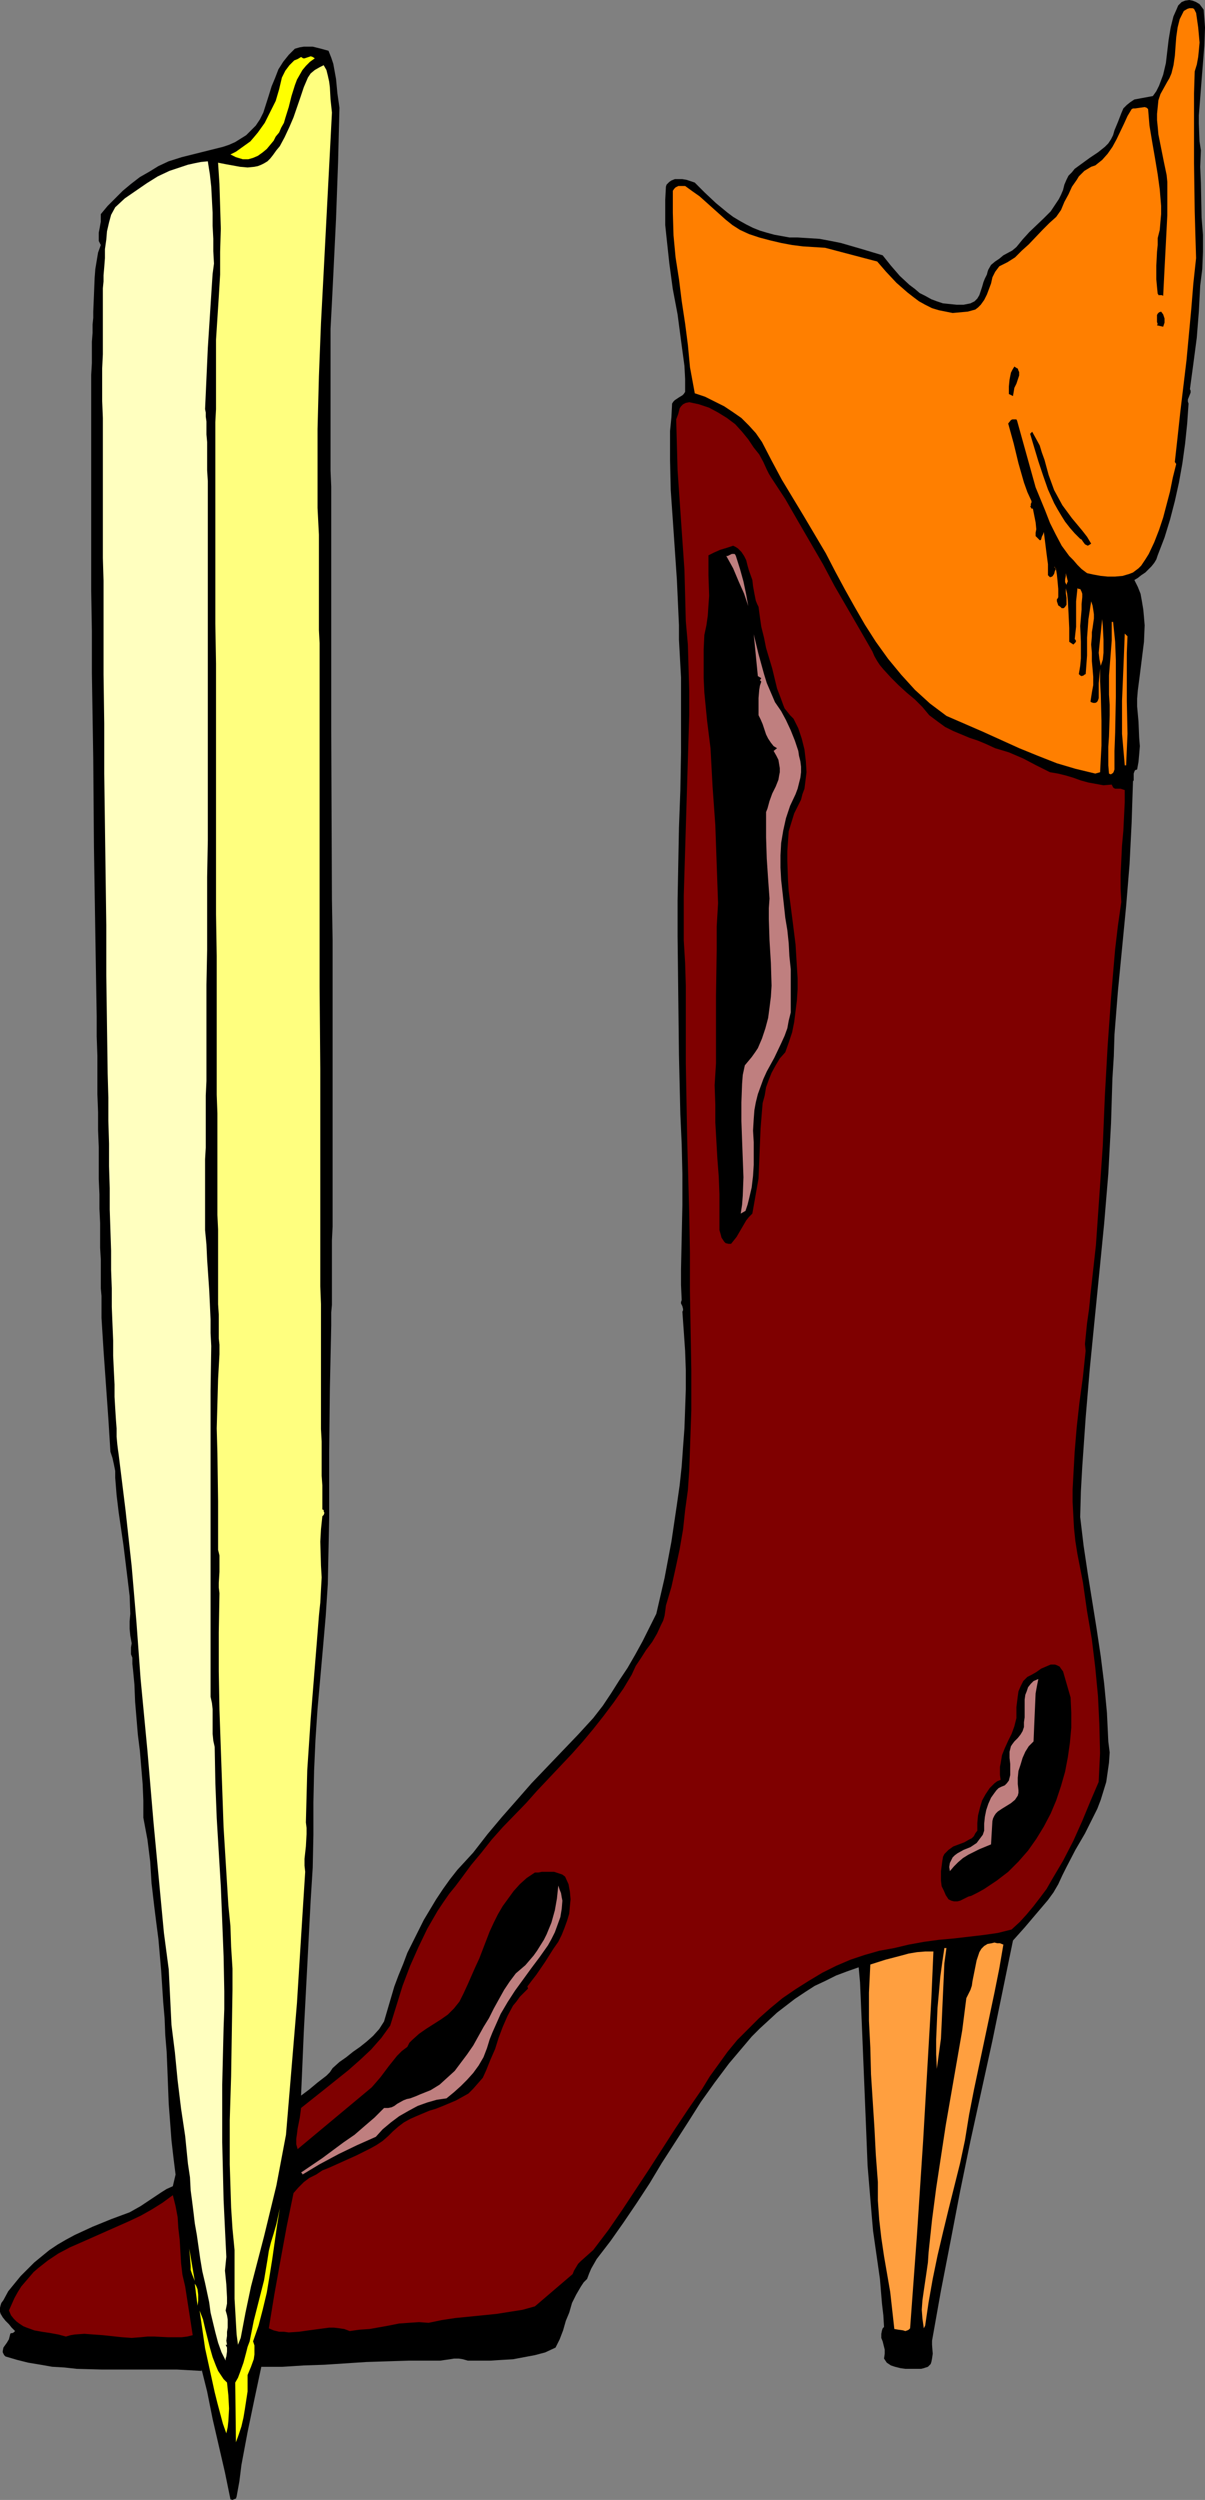 <?xml version="1.0" encoding="UTF-8" standalone="no"?>
<svg
   version="1.0"
   width="75.109mm"
   height="155.711mm"
   id="svg27"
   sodipodi:docname="Boot - Spike Heel.wmf"
   xmlns:inkscape="http://www.inkscape.org/namespaces/inkscape"
   xmlns:sodipodi="http://sodipodi.sourceforge.net/DTD/sodipodi-0.dtd"
   xmlns="http://www.w3.org/2000/svg"
   xmlns:svg="http://www.w3.org/2000/svg">
  <rect width="100%" height="100%" fill="#808080" stroke="none"/>
  <sodipodi:namedview
     id="namedview27"
     pagecolor="#ffffff"
     bordercolor="#000000"
     borderopacity="0.25"
     inkscape:showpageshadow="2"
     inkscape:pageopacity="0.0"
     inkscape:pagecheckerboard="0"
     inkscape:deskcolor="#d1d1d1"
     inkscape:document-units="mm" />
  <defs
     id="defs1">
    <pattern
       id="WMFhbasepattern"
       patternUnits="userSpaceOnUse"
       width="6"
       height="6"
       x="0"
       y="0" />
  </defs>
  <path
     style="fill:#000000;fill-opacity:1;fill-rule:evenodd;stroke:none"
     d="m 283.555,2.262 0.162,2.101 0.162,2.101 -0.162,4.363 -0.646,8.08 -0.323,4.201 -0.323,4.04 v 1.939 l 0.162,4.201 0.323,2.101 -0.162,3.878 0.162,3.878 0.162,8.08 0.323,4.04 v 4.04 l -0.162,4.04 -0.485,3.878 -0.323,6.14 -0.485,6.14 -0.808,6.14 -0.808,5.979 0.162,0.323 v 0.485 l -0.323,0.808 -0.323,0.808 v 0.485 l 0.162,0.485 -0.323,4.686 -0.485,4.686 -0.646,4.686 -0.808,4.525 -0.969,4.363 -1.131,4.363 -1.293,4.201 -1.616,4.201 -0.323,0.97 -0.485,0.808 -0.646,0.808 -0.808,0.808 -0.646,0.646 -0.969,0.646 -0.808,0.646 -0.808,0.485 0.808,1.616 0.646,1.616 0.323,1.778 0.323,1.939 0.162,1.778 0.162,1.939 -0.162,3.878 -0.969,7.756 -0.485,3.717 -0.162,1.939 v 1.778 l 0.162,1.778 0.162,1.778 0.162,3.878 0.162,1.939 -0.162,1.939 -0.162,1.778 -0.323,1.778 -0.485,0.162 -0.162,0.323 -0.162,0.485 v 1.131 0.485 l -0.162,0.162 -0.162,4.848 -0.162,5.009 -0.485,9.695 -0.808,9.857 -0.969,10.019 -0.969,10.019 -0.808,10.18 -0.162,5.171 -0.323,5.171 -0.162,5.171 -0.162,5.333 -0.323,5.979 -0.323,5.979 -0.969,11.635 -1.131,11.473 -1.131,11.311 -1.131,11.473 -0.969,11.473 -0.808,11.635 -0.323,5.817 -0.162,5.979 0.808,6.787 0.969,6.464 2.1,13.089 0.969,6.464 0.808,6.464 0.646,6.787 0.162,3.393 0.162,3.393 0.323,2.585 -0.162,2.424 -0.323,2.262 -0.323,2.262 -0.646,2.101 -0.646,2.101 -0.808,2.101 -0.969,1.939 -1.939,3.878 -2.262,3.878 -2.1,4.04 -0.969,1.939 -0.969,2.101 -1.131,1.939 -1.293,1.778 -2.747,3.232 -2.747,3.232 -2.747,3.07 -4.847,23.592 -5.17,23.592 -2.424,11.796 -2.262,11.796 -2.262,11.635 -2.1,11.796 v 0.97 l 0.162,2.101 -0.162,1.131 -0.162,0.808 -0.162,0.485 -0.323,0.323 -0.323,0.323 -0.485,0.162 -0.485,0.162 -0.646,0.162 h -3.716 l -1.131,-0.162 -1.293,-0.323 -0.969,-0.323 -0.485,-0.323 -0.485,-0.323 -0.323,-0.485 -0.323,-0.485 0.162,-1.131 v -0.97 l -0.485,-1.939 -0.323,-0.808 v -0.97 l 0.162,-0.808 0.162,-0.485 0.323,-0.323 -0.162,-2.747 -0.323,-2.747 -0.485,-5.817 -0.808,-5.656 -0.808,-5.656 -0.323,-3.717 -0.323,-3.878 -0.646,-7.756 -0.323,-8.08 -0.646,-15.836 -0.323,-7.918 -0.323,-7.595 -0.162,-3.717 -0.323,-3.555 -2.747,0.97 -2.585,0.97 -2.585,1.293 -2.424,1.131 -2.262,1.454 -2.424,1.616 -2.1,1.616 -2.1,1.616 -2.1,1.939 -1.939,1.778 -1.939,1.939 -1.777,2.101 -3.555,4.201 -3.393,4.525 -3.231,4.525 -3.07,4.848 -6.14,9.534 -2.908,4.848 -3.07,4.686 -3.07,4.525 -3.07,4.363 -3.231,4.201 -0.646,1.131 -0.646,1.131 -0.485,1.131 -0.485,1.293 -0.808,0.808 -0.646,0.97 -1.131,1.939 -0.969,1.939 -0.646,2.262 -0.808,1.939 -0.646,2.262 -0.808,2.101 -0.969,1.939 -2.424,1.131 -2.424,0.646 -2.585,0.485 -2.585,0.485 -2.747,0.162 -2.585,0.162 h -2.747 -2.585 l -1.131,-0.323 -0.969,-0.162 h -1.131 l -0.969,0.162 -2.262,0.323 h -0.969 -1.131 -5.17 l -5.17,0.162 -5.009,0.162 -9.856,0.646 -4.847,0.162 -5.009,0.323 h -5.009 l -1.616,7.595 -1.616,7.756 -1.454,7.756 -0.485,3.878 -0.646,3.555 -0.162,0.485 -0.485,0.162 -0.323,0.162 -0.485,-0.162 -1.293,-6.302 -1.454,-6.302 -1.454,-6.302 -1.293,-6.464 -1.293,-5.171 v 0.323 l -5.817,-0.323 H 23.912 l -5.817,-0.162 -2.908,-0.323 L 12.279,557.166 9.533,556.681 6.624,556.197 4.039,555.55 1.293,554.742 0.969,554.419 0.808,554.096 0.646,553.773 v -0.323 l 0.162,-0.808 0.808,-1.131 0.485,-0.808 0.162,-0.646 0.162,-0.646 0.162,-0.162 H 2.908 L 3.231,549.087 3.555,548.763 2.747,547.955 2.1,547.148 1.293,546.34 0.646,545.532 0.162,544.724 0,544.239 v -0.485 -0.485 l 0.162,-0.646 0.162,-0.485 0.485,-0.646 1.131,-2.101 1.454,-1.778 1.454,-1.778 1.616,-1.616 1.616,-1.616 1.777,-1.454 1.777,-1.454 1.939,-1.293 1.939,-1.131 2.1,-1.131 4.201,-1.939 4.362,-1.778 4.362,-1.616 2.585,-1.454 2.424,-1.616 2.424,-1.616 1.293,-0.808 1.454,-0.646 0.646,-2.747 -0.485,-3.878 -0.485,-4.201 -0.323,-4.363 -0.323,-4.201 -0.162,-4.201 -0.162,-4.201 -0.162,-3.878 -0.323,-3.878 -0.162,-4.04 -0.323,-3.717 -0.485,-7.433 -0.646,-7.433 -0.485,-3.717 -0.485,-3.878 -0.323,-2.747 -0.162,-1.454 -0.162,-1.293 -0.323,-5.171 -0.646,-5.171 -0.485,-2.585 -0.485,-2.585 v -4.04 l -0.162,-3.878 -0.646,-7.756 -0.485,-3.878 -0.323,-3.878 -0.323,-3.878 -0.162,-4.04 -0.323,-3.393 -0.162,-1.454 v -1.454 l -0.323,-0.808 v -0.808 -0.808 l 0.162,-0.97 -0.323,-1.778 -0.162,-1.616 v -1.778 l 0.162,-1.778 -0.162,-4.201 -0.485,-4.04 -0.969,-7.918 -1.131,-7.756 -0.485,-4.04 -0.323,-4.04 v -1.616 l -0.323,-1.616 -0.323,-1.454 -0.485,-1.454 -0.485,-7.756 -1.131,-15.998 -0.485,-7.756 v -0.485 -0.808 -1.131 -1.293 -1.454 l -0.162,-1.778 v -2.101 -2.262 -2.424 l -0.162,-2.747 v -2.909 -2.909 l -0.162,-3.393 v -3.393 l -0.162,-3.555 v -3.717 -3.878 l -0.162,-4.04 v -4.201 l -0.162,-4.201 v -4.525 -4.525 l -0.162,-4.525 v -4.686 l -0.162,-9.695 -0.162,-9.857 -0.162,-10.18 -0.162,-10.18 -0.162,-20.684 -0.162,-10.18 -0.162,-10.019 v -9.857 l -0.162,-9.534 v -4.686 -9.049 -4.363 -19.714 -3.555 -6.464 -3.07 l 0.162,-2.747 v -2.585 -2.424 l 0.162,-2.101 v -1.939 l 0.162,-1.616 v -1.454 l 0.162,-3.878 0.162,-4.04 0.162,-2.101 0.323,-1.939 0.323,-1.939 0.646,-1.778 -0.485,-0.97 v -0.97 -0.97 l 0.162,-0.808 0.323,-1.778 v -0.97 -0.808 l 1.616,-1.939 1.777,-1.778 1.777,-1.778 1.939,-1.616 2.1,-1.616 2.262,-1.293 2.1,-1.293 2.424,-1.131 3.07,-0.97 3.231,-0.808 3.231,-0.808 3.231,-0.808 1.454,-0.485 1.454,-0.646 1.293,-0.808 1.293,-0.808 1.131,-1.131 1.131,-1.131 0.969,-1.454 0.808,-1.616 1.293,-4.04 0.646,-2.101 0.808,-1.939 0.808,-2.101 1.131,-1.778 1.293,-1.616 0.646,-0.646 0.808,-0.808 1.131,-0.323 0.969,-0.162 h 0.969 1.131 l 1.939,0.485 1.777,0.485 0.646,1.616 0.485,1.454 0.323,1.778 0.323,1.778 0.323,3.393 0.485,3.393 -0.162,6.302 -0.162,6.464 -0.485,13.412 -0.323,6.625 -0.323,6.625 -0.323,6.464 -0.323,6.14 v 33.449 l 0.162,3.717 v 16.159 4.201 18.098 9.534 9.534 l 0.162,39.59 0.162,9.695 v 67.383 l -0.162,3.232 v 8.403 2.424 4.363 l -0.162,1.778 v 1.616 1.454 l -0.162,7.433 -0.162,7.595 -0.162,15.028 v 15.351 l -0.323,15.513 -0.485,7.433 -0.646,7.433 -0.646,7.272 -0.646,7.272 -0.485,7.272 -0.323,7.272 -0.162,7.433 v 3.717 3.878 l -0.162,7.756 -0.485,7.756 -0.808,15.513 -0.808,15.351 -0.323,7.595 -0.323,7.433 1.939,-1.454 1.939,-1.616 2.1,-1.616 0.808,-0.808 0.646,-0.97 1.616,-1.454 1.616,-1.131 1.616,-1.293 1.616,-1.131 1.616,-1.293 1.454,-1.293 1.454,-1.616 1.131,-1.778 1.616,-5.494 0.808,-2.747 0.969,-2.585 1.131,-2.747 0.969,-2.585 1.293,-2.585 1.293,-2.585 1.293,-2.585 1.454,-2.424 1.454,-2.424 1.616,-2.424 1.616,-2.262 1.777,-2.262 1.939,-2.101 1.777,-1.939 3.393,-4.363 3.393,-4.04 3.555,-4.04 3.393,-3.878 7.271,-7.595 3.716,-3.878 3.555,-3.878 2.262,-2.909 1.939,-2.909 1.939,-3.07 1.939,-2.909 1.777,-3.07 1.777,-3.232 1.616,-3.232 1.616,-3.232 1.939,-8.403 1.616,-8.564 0.646,-4.363 0.646,-4.363 0.646,-4.525 0.485,-4.525 0.323,-4.525 0.323,-4.363 0.162,-4.525 0.162,-4.686 v -4.525 l -0.162,-4.525 -0.323,-4.686 -0.323,-4.525 0.162,-0.323 v -0.323 l -0.162,-0.646 -0.323,-0.646 v -0.323 l 0.162,-0.485 -0.162,-3.555 v -3.717 l 0.162,-7.433 0.162,-7.595 v -7.433 l -0.162,-6.948 -0.323,-7.11 -0.323,-13.897 -0.162,-13.897 -0.162,-14.058 v -8.403 l 0.162,-8.564 0.162,-8.564 0.323,-8.726 0.162,-8.888 v -8.888 -8.888 l -0.485,-8.888 v -3.393 l -0.162,-3.555 -0.323,-7.11 -0.969,-14.22 -0.485,-6.948 -0.162,-7.11 v -3.393 -3.393 l 0.323,-3.232 0.162,-3.232 0.323,-0.485 0.323,-0.323 0.969,-0.646 0.808,-0.485 0.323,-0.323 0.323,-0.485 v -3.07 l -0.162,-3.07 -0.808,-5.979 -0.808,-6.14 -1.131,-5.979 -0.808,-5.979 -0.646,-5.979 -0.323,-3.07 v -2.909 -3.07 l 0.162,-3.07 0.162,-0.485 0.323,-0.323 0.323,-0.323 0.485,-0.323 0.808,-0.323 h 0.808 0.969 l 0.969,0.162 1.939,0.646 2.424,2.424 2.585,2.424 2.747,2.262 1.293,0.97 1.616,0.97 1.454,0.808 1.616,0.808 1.616,0.646 1.616,0.485 1.777,0.485 1.777,0.323 1.777,0.323 h 1.939 l 2.585,0.162 2.585,0.162 2.585,0.485 2.424,0.485 5.009,1.454 4.847,1.454 1.939,2.424 2.1,2.424 2.262,2.101 1.293,0.97 1.131,0.97 1.293,0.646 1.454,0.808 1.293,0.485 1.454,0.485 1.616,0.162 1.616,0.162 h 1.616 l 1.616,-0.323 0.969,-0.485 0.646,-0.646 0.485,-0.808 0.323,-0.97 0.323,-0.97 0.323,-1.131 0.323,-0.808 0.485,-0.97 0.162,-0.646 0.162,-0.485 0.646,-1.131 0.969,-0.808 0.969,-0.646 0.969,-0.808 2.1,-1.131 0.969,-0.808 1.454,-1.778 1.616,-1.778 3.393,-3.232 1.616,-1.616 1.293,-1.939 0.646,-0.97 0.485,-0.97 0.485,-1.131 0.323,-1.293 0.485,-1.131 0.485,-0.97 0.808,-0.808 0.646,-0.808 1.777,-1.293 1.777,-1.293 1.939,-1.293 1.616,-1.293 0.808,-0.808 0.646,-0.97 0.485,-0.97 0.323,-1.131 0.808,-1.939 0.808,-2.101 0.485,-1.131 0.808,-0.808 0.808,-0.646 0.969,-0.646 4.362,-0.808 0.808,-1.131 0.646,-1.293 0.485,-1.293 0.485,-1.293 0.646,-2.747 0.323,-2.747 0.323,-2.747 0.485,-2.909 0.323,-1.293 0.323,-1.293 0.646,-1.454 0.485,-1.131 0.485,-0.485 0.323,-0.323 0.808,-0.323 L 280.162,0 l 0.808,0.162 0.808,0.323 0.808,0.485 0.485,0.646 z"
     id="path1" />
  <path
     style="fill:#ff7f00;fill-opacity:1;fill-rule:evenodd;stroke:none"
     d="m 281.454,16.805 -0.162,5.171 v 5.333 11.15 l 0.162,11.311 0.162,5.656 0.162,5.333 -0.646,5.979 -0.485,5.979 -1.131,12.119 -1.454,12.119 -0.646,5.979 -0.646,5.817 0.323,0.485 -0.808,3.232 -0.646,3.232 -0.808,3.07 -0.808,3.07 -0.969,2.909 -1.131,2.909 -1.293,2.747 -0.808,1.293 -0.969,1.454 -0.646,0.646 -0.646,0.485 -0.646,0.485 -0.808,0.323 -1.616,0.485 -1.777,0.162 h -1.777 l -1.616,-0.162 -1.777,-0.323 -1.454,-0.323 -1.293,-0.97 -0.969,-0.97 -0.969,-1.131 -0.969,-0.97 -1.777,-2.424 -1.454,-2.747 -1.293,-2.585 -1.131,-2.909 -1.131,-2.747 -1.131,-2.747 -4.362,-15.674 -0.162,-0.323 h -0.485 -0.485 l -0.323,0.162 -0.646,0.808 1.293,4.686 1.131,4.686 1.293,4.525 0.808,2.262 0.969,2.101 v 0.323 l -0.162,0.323 v 0.485 l -0.162,0.162 0.162,0.162 0.162,0.323 h 0.323 l 0.323,1.616 0.323,1.616 0.162,1.616 -0.162,0.808 v 0.808 l 0.969,0.97 h 0.162 l 0.162,-0.162 0.162,-0.646 0.323,-0.646 0.162,-0.485 0.323,2.585 0.323,2.585 0.323,2.424 v 2.585 l 0.485,0.485 0.485,-0.162 0.162,-0.162 0.323,-0.485 0.162,-0.646 0.162,-0.323 0.162,-0.162 -0.485,-0.485 h 0.162 l 0.323,0.808 0.162,0.97 0.162,1.616 0.162,1.778 v 1.939 l -0.162,0.323 -0.162,0.162 v 0.485 l 0.162,0.485 0.162,0.485 0.485,0.323 0.323,0.323 h 0.485 l 0.323,-0.323 0.323,-0.485 v -0.485 -1.131 l -0.162,-1.131 v -0.485 -0.646 l 0.323,1.293 0.162,1.616 0.162,3.07 0.162,3.393 v 3.232 0 l 0.969,0.646 0.162,-0.162 0.323,-0.323 0.162,-0.323 -0.162,-0.323 -0.162,-0.162 0.162,-1.454 0.162,-1.454 v -2.909 -3.07 l 0.323,-3.07 0.323,0.162 h 0.323 l 0.323,0.646 0.162,0.485 v 0.808 l -0.162,1.616 v 0.646 0.646 l -0.162,1.939 -0.162,1.939 0.162,3.717 v 1.939 1.939 l -0.162,1.778 -0.323,1.939 0.323,0.323 0.323,0.162 0.485,-0.162 0.162,-0.162 0.323,-0.162 0.323,-4.363 v -4.201 l 0.323,-4.363 0.323,-2.101 0.323,-2.101 0.323,0.97 0.162,0.97 0.162,1.131 v 0.97 l -0.323,2.262 -0.162,0.97 v 0.97 l -0.162,1.939 0.162,1.939 v 1.939 l 0.162,1.778 0.162,1.939 v 1.939 l -0.323,1.778 -0.323,2.101 0.162,0.162 0.485,0.162 h 0.485 l 0.323,-0.162 0.162,-0.162 0.162,-0.323 0.162,-0.485 v -1.778 -1.778 l 0.162,-1.616 0.162,-1.778 v 3.07 l 0.162,3.07 0.162,6.14 v 5.817 l -0.162,3.07 -0.162,3.232 -1.131,0.323 -4.686,-1.131 -4.362,-1.293 -4.524,-1.778 -4.362,-1.778 -8.563,-3.878 -8.563,-3.717 -1.939,-1.454 -1.939,-1.454 -1.777,-1.616 -1.777,-1.616 -1.616,-1.778 -1.616,-1.778 -3.07,-3.717 -2.908,-4.04 -2.585,-4.04 -2.424,-4.201 -2.262,-4.04 -2.262,-4.201 -2.262,-4.363 -5.17,-8.726 -5.17,-8.564 -2.424,-4.525 -2.262,-4.363 -1.454,-2.101 -1.616,-1.778 -1.777,-1.777 -2.1,-1.454 -1.939,-1.293 -2.262,-1.131 -2.262,-1.131 -2.424,-0.808 -1.131,-6.14 -0.485,-5.171 -0.646,-5.009 -0.808,-5.333 -0.646,-5.171 -0.808,-5.171 -0.485,-5.171 -0.162,-5.333 v -2.585 -2.585 l 0.323,-0.485 0.323,-0.323 0.323,-0.162 0.323,-0.162 h 0.808 0.808 l 1.777,1.293 1.616,1.131 6.14,5.494 1.616,1.293 1.777,1.131 2.1,0.97 2.424,0.808 2.424,0.646 2.747,0.646 2.585,0.485 2.585,0.323 2.585,0.162 2.585,0.162 12.279,3.232 2.1,2.424 2.424,2.585 2.585,2.262 1.454,1.131 1.293,0.97 1.454,0.808 1.616,0.808 1.616,0.485 1.616,0.323 1.616,0.323 1.777,-0.162 1.777,-0.162 1.777,-0.485 0.646,-0.485 0.646,-0.646 0.808,-1.131 0.646,-1.293 0.485,-1.293 0.485,-1.293 0.323,-1.454 0.646,-1.293 0.969,-1.293 0.969,-0.485 0.969,-0.485 1.777,-1.131 1.616,-1.616 1.616,-1.454 3.231,-3.393 1.616,-1.616 1.616,-1.454 1.131,-1.616 0.808,-1.939 0.969,-1.778 0.808,-1.778 1.131,-1.616 0.485,-0.808 0.646,-0.646 0.646,-0.646 0.808,-0.485 0.808,-0.485 0.969,-0.323 0.808,-0.646 0.808,-0.646 1.293,-1.454 1.131,-1.616 0.969,-1.778 1.777,-3.717 0.808,-1.778 0.969,-1.616 0.323,-0.162 h 0.485 l 1.131,-0.162 1.131,-0.162 0.485,0.162 0.323,0.323 0.323,3.878 0.646,3.878 0.646,3.717 0.646,3.878 0.485,3.555 0.323,3.878 v 1.939 l -0.162,1.778 -0.162,1.939 -0.485,1.939 v 1.616 l -0.162,1.616 -0.162,3.232 v 3.232 l 0.162,1.778 0.162,1.616 0.162,0.162 v 0.162 h 0.485 0.323 l 0.323,0.162 0.162,-3.232 0.162,-3.232 0.323,-6.14 0.323,-6.302 V 47.669 44.438 42.822 l -0.162,-1.616 -0.646,-3.07 -0.646,-3.232 -0.646,-3.232 -0.162,-1.778 -0.162,-1.616 v -1.454 l 0.162,-1.616 0.162,-1.616 0.485,-1.454 0.808,-1.454 0.808,-1.454 0.485,-0.808 0.485,-1.131 0.485,-1.939 0.323,-2.262 0.162,-2.262 0.162,-2.101 0.323,-2.262 0.485,-1.939 0.485,-0.97 0.485,-0.97 0.808,-0.485 0.485,-0.162 h 0.323 0.485 l 0.323,0.162 0.162,0.323 0.323,0.646 0.485,3.393 0.162,1.778 0.162,1.778 -0.162,1.778 -0.162,1.616 -0.323,1.778 z"
     id="path2" />
  <path
     style="fill:#ffff00;fill-opacity:1;fill-rule:evenodd;stroke:none"
     d="m 74.161,13.735 -1.131,0.808 -0.969,0.97 -0.808,0.97 -0.646,1.131 -0.646,1.131 -0.485,1.293 -0.808,2.585 -0.646,2.585 -0.808,2.585 -0.323,1.131 -0.646,1.131 -0.485,1.131 -0.808,0.97 -0.485,0.97 -0.808,0.97 -0.808,0.97 -0.969,0.808 -1.131,0.808 -1.131,0.485 -1.131,0.323 h -0.808 -0.485 l -1.616,-0.485 -0.646,-0.323 -0.646,-0.323 1.293,-0.646 1.131,-0.808 1.131,-0.808 1.131,-0.808 0.969,-1.131 0.808,-0.97 0.808,-1.131 0.808,-1.131 1.293,-2.585 1.293,-2.585 0.808,-2.747 0.646,-2.747 0.808,-1.616 0.969,-1.293 0.485,-0.485 0.646,-0.646 0.808,-0.323 0.808,-0.485 0.485,0.323 h 0.323 l 1.454,-0.485 0.485,0.162 z"
     id="path3" />
  <path
     style="fill:#ffff7f;fill-opacity:1;fill-rule:evenodd;stroke:none"
     d="M 78.2,26.501 76.907,51.386 76.261,63.828 75.615,76.109 75.13,88.552 74.807,100.994 v 12.281 6.302 l 0.323,6.302 v 2.747 1.293 18.421 l 0.162,3.07 v 30.056 4.363 27.309 9.534 9.695 l 0.162,19.391 v 9.695 9.534 18.583 8.888 4.363 l 0.162,4.201 v 8.08 3.878 7.433 3.393 6.625 l 0.162,2.909 v 2.909 2.585 2.585 l 0.162,2.262 v 4.04 1.616 l 0.323,0.162 v 0.323 l 0.162,0.323 -0.162,0.485 -0.323,0.323 -0.323,3.07 -0.162,2.909 0.162,5.656 0.162,2.747 -0.162,2.909 -0.162,3.07 -0.162,1.454 -0.162,1.616 -0.485,6.14 -0.485,5.979 -0.969,12.119 -0.808,12.119 -0.162,6.14 -0.162,6.14 0.162,1.293 v 1.454 l -0.162,2.909 -0.323,2.909 v 1.616 l 0.162,1.454 -0.485,7.595 -0.485,7.756 -0.969,15.513 -1.293,15.513 -1.293,15.513 -1.131,5.979 -1.131,5.979 -1.454,5.979 -1.454,5.979 -3.07,11.796 -1.293,6.14 -1.131,5.979 -0.646,1.616 -0.323,-2.424 -0.162,-2.747 -0.162,-2.909 -0.162,-2.747 v -8.726 -2.747 l -0.485,-5.009 -0.323,-5.009 -0.162,-5.171 -0.162,-5.009 v -10.342 l 0.323,-10.342 0.162,-10.18 0.162,-10.18 v -5.009 l -0.323,-5.171 -0.162,-4.848 -0.485,-4.848 -1.131,-18.421 -0.323,-9.211 -0.323,-9.211 -0.323,-9.211 -0.162,-9.049 v -9.211 l 0.162,-9.211 -0.162,-1.293 v -1.131 l 0.162,-2.585 v -2.585 -1.293 l -0.323,-1.293 v -5.656 -5.817 l -0.162,-11.311 -0.162,-5.817 0.162,-5.817 0.162,-5.817 0.323,-5.817 v -0.97 -1.293 l -0.162,-1.454 v -1.778 -1.778 -2.101 l -0.162,-2.424 v -5.009 -2.909 -3.07 -3.232 -3.393 l -0.162,-3.393 v -3.717 -3.878 -3.878 -4.04 -8.403 l -0.162,-4.363 v -4.363 -9.211 -9.534 -9.534 l -0.162,-9.857 v -9.857 -20.037 -9.857 -19.229 l -0.162,-9.372 V 99.379 l 0.162,-3.07 V 83.543 81.765 79.988 l 0.323,-5.009 0.323,-5.009 0.323,-5.333 V 59.304 l 0.162,-5.494 -0.162,-5.333 -0.162,-5.171 -0.323,-5.009 1.616,0.323 1.777,0.323 1.777,0.323 1.777,0.162 1.616,-0.162 0.808,-0.162 0.808,-0.323 0.646,-0.323 0.808,-0.485 0.646,-0.646 0.646,-0.808 0.808,-1.131 0.808,-0.97 1.131,-2.101 1.131,-2.424 0.969,-2.262 1.616,-4.686 0.808,-2.424 0.969,-2.262 0.323,-0.485 0.323,-0.485 0.969,-0.808 1.131,-0.646 0.969,-0.485 0.646,1.131 0.323,1.293 0.323,1.454 0.162,1.293 0.162,2.909 z"
     id="path4" />
  <path
     style="fill:#ffffbf;fill-opacity:1;fill-rule:evenodd;stroke:none"
     d="m 48.956,37.974 0.485,3.07 0.323,2.909 0.162,3.07 0.162,3.07 v 3.07 l 0.162,3.07 v 2.909 l 0.162,2.909 -0.323,2.424 -0.162,2.424 -0.323,5.009 -0.323,5.009 -0.323,5.009 -0.646,14.382 0.162,0.808 v 0.97 l 0.162,1.131 v 1.454 1.616 l 0.162,1.778 v 2.101 2.101 2.424 l 0.162,2.585 v 5.656 3.07 6.464 3.393 31.187 8.564 8.564 17.613 l -0.162,8.726 v 8.564 8.564 l -0.162,8.241 v 7.918 3.878 3.717 3.555 3.555 l -0.162,3.393 v 6.464 2.909 2.909 l -0.162,2.747 v 4.848 2.101 5.332 1.293 3.07 l 0.323,3.393 0.162,3.555 0.485,7.11 0.162,3.393 0.162,3.555 v 3.232 l 0.162,3.07 -0.162,10.503 v 10.503 51.224 10.342 l 0.323,1.454 0.162,1.454 v 2.909 2.909 l 0.162,1.616 0.323,1.454 0.162,8.564 0.323,8.241 0.969,16.159 0.323,8.08 0.323,8.241 0.162,8.241 v 4.201 l -0.162,4.363 -0.162,6.625 -0.162,6.787 v 13.574 l 0.323,13.574 0.323,6.787 0.323,6.625 -0.162,1.616 -0.162,1.616 0.323,3.232 0.162,3.07 v 1.454 l -0.323,1.616 0.323,1.131 0.162,0.97 v 0.97 0.97 l -0.162,0.97 v 0.97 l -0.162,1.131 0.162,0.97 h -0.323 l 0.162,0.323 0.162,0.323 v 0.485 0.485 l -0.162,1.131 -0.162,0.485 v 0.485 l -0.969,-1.939 -0.808,-2.262 -0.646,-2.424 -1.131,-4.686 -0.323,-2.424 -0.485,-2.262 -0.485,-2.262 -0.646,-2.747 -0.485,-2.909 -0.808,-5.656 -0.485,-2.747 -0.323,-2.747 -0.323,-2.585 -0.323,-2.424 -0.162,-3.07 -0.485,-3.232 -0.646,-6.464 -0.969,-6.464 -0.808,-6.625 -0.646,-6.625 -0.808,-6.464 -0.323,-6.625 -0.323,-6.464 -1.131,-8.564 -0.808,-8.564 -1.616,-17.129 -1.454,-17.129 -1.616,-16.967 -0.969,-13.25 -1.131,-13.25 -1.454,-13.25 -1.616,-13.089 -0.162,-1.131 -0.162,-1.293 -0.162,-1.778 v -1.939 l -0.162,-2.101 -0.162,-2.585 -0.162,-2.747 v -2.909 l -0.162,-3.232 -0.162,-3.555 v -3.555 l -0.162,-3.878 -0.162,-4.04 v -4.363 l -0.162,-4.363 v -4.525 l -0.162,-4.848 -0.162,-4.848 v -5.009 l -0.162,-5.171 v -5.333 l -0.162,-5.332 v -5.494 l -0.162,-5.656 -0.162,-11.473 -0.162,-11.635 v -11.796 l -0.162,-11.958 -0.323,-23.754 v -11.796 l -0.162,-11.473 v -11.311 -5.494 -5.332 l -0.162,-5.333 v -10.18 -4.848 -17.937 l -0.162,-4.04 V 86.774 l 0.162,-3.393 V 71.908 69.807 67.868 l 0.162,-1.616 v -1.454 L 24.559,62.859 24.72,60.758 v -2.101 l 0.323,-2.262 0.162,-1.939 0.485,-2.101 0.485,-1.778 0.969,-1.778 2.262,-2.101 2.585,-1.778 2.585,-1.778 2.585,-1.616 2.747,-1.293 2.908,-0.97 1.454,-0.485 1.454,-0.323 1.616,-0.323 z"
     id="path5" />
  <path
     style="fill:#000000;fill-opacity:1;fill-rule:evenodd;stroke:none"
     d="m 274.022,76.917 -1.454,-0.323 0.162,-0.323 -0.162,-0.485 v -1.131 -0.485 l 0.162,-0.323 0.323,-0.323 0.485,-0.162 0.485,0.646 0.323,0.97 v 0.97 z"
     id="path6" />
  <path
     style="fill:#000000;fill-opacity:1;fill-rule:evenodd;stroke:none"
     d="m 238.639,93.238 -0.969,-0.485 V 90.976 l 0.162,-1.616 0.162,-0.808 0.162,-0.808 0.323,-0.646 0.485,-0.808 0.485,0.323 0.323,0.162 0.162,0.485 0.162,0.323 v 0.808 l -0.323,0.97 -0.323,0.97 -0.485,0.97 -0.162,0.97 z"
     id="path7" />
  <path
     style="fill:#7f0000;fill-opacity:1;fill-rule:evenodd;stroke:none"
     d="m 177.565,105.357 0.646,0.808 0.646,0.808 0.969,1.778 0.808,1.778 0.485,0.97 0.485,0.808 3.393,5.171 3.07,5.333 2.908,5.009 2.908,5.009 2.747,5.171 2.908,5.009 2.908,5.009 3.07,5.332 0.485,1.131 0.646,1.131 0.646,0.97 0.808,0.97 1.777,1.939 1.777,1.778 1.939,1.778 1.939,1.616 1.777,1.778 1.616,1.939 1.939,1.454 1.777,1.293 1.939,0.97 1.939,0.808 1.939,0.808 1.939,0.646 1.939,0.808 2.1,0.97 3.231,0.97 3.393,1.454 3.07,1.616 3.231,1.616 1.939,0.323 1.939,0.485 1.616,0.485 1.777,0.646 1.777,0.485 1.777,0.323 1.777,0.323 1.939,-0.162 0.323,0.646 0.162,0.162 0.323,0.162 h 0.485 0.808 l 0.485,0.162 0.485,0.162 v 2.909 l -0.162,3.232 -0.162,3.393 -0.323,3.555 -0.162,3.393 -0.162,3.393 v 3.393 l 0.162,3.07 -0.808,5.656 -0.646,5.494 -0.485,5.656 -0.485,5.817 -0.808,11.473 -0.646,11.635 -0.485,11.635 -0.808,11.796 -0.808,11.635 -0.646,5.817 -0.646,5.817 -0.162,1.778 -0.162,1.616 -0.485,3.393 -0.323,3.232 -0.162,1.616 0.162,1.616 -0.646,6.14 -0.808,5.979 -0.646,5.817 -0.485,5.817 -0.323,5.817 -0.162,3.07 v 2.909 l 0.162,3.07 0.162,3.07 0.323,3.07 0.485,3.07 1.293,6.625 0.969,6.787 1.131,6.625 0.808,6.625 0.646,6.787 0.323,6.625 0.162,6.787 -0.162,3.393 -0.162,3.393 -1.939,4.525 -1.939,4.686 -2.1,4.686 -2.424,4.686 -2.585,4.363 -1.293,2.262 -1.454,1.939 -1.616,2.101 -1.616,1.939 -1.616,1.778 -1.939,1.778 -3.231,0.808 -3.393,0.485 -6.947,0.808 -3.555,0.323 -3.555,0.485 -3.555,0.646 -3.393,0.808 -3.555,0.646 -3.393,0.97 -3.393,1.131 -3.393,1.454 -3.231,1.616 -3.231,1.939 -3.07,1.939 -3.07,2.101 -2.747,2.262 -2.747,2.424 -2.585,2.585 -2.585,2.585 -2.262,2.747 -2.1,2.909 -2.1,2.909 -1.777,2.909 -3.231,4.686 -3.231,4.848 -6.14,9.534 -6.301,9.534 -3.231,4.686 -3.555,4.686 -1.454,1.293 -1.454,1.293 -0.646,0.646 -0.485,0.808 -0.485,0.808 -0.323,0.808 -8.886,7.595 -2.908,0.808 -3.07,0.485 -3.07,0.485 -3.231,0.323 -3.231,0.323 -3.231,0.323 -3.231,0.485 -3.07,0.646 -2.262,-0.162 -2.424,0.162 -2.262,0.162 -2.424,0.485 -4.524,0.808 -2.424,0.162 -2.262,0.323 -1.293,-0.485 -1.131,-0.162 -1.293,-0.162 h -1.131 l -2.424,0.323 -2.424,0.323 -2.262,0.323 -2.424,0.162 -1.131,-0.162 h -1.131 l -1.293,-0.323 -1.131,-0.485 1.293,-7.918 1.454,-8.08 1.454,-7.918 1.616,-7.918 1.131,-1.293 1.293,-1.293 1.293,-0.97 1.616,-0.808 1.454,-0.97 1.616,-0.646 3.231,-1.454 3.231,-1.454 3.231,-1.616 1.454,-0.808 1.454,-0.97 1.293,-1.131 1.131,-1.131 1.293,-1.131 1.293,-0.97 1.454,-0.808 1.454,-0.646 3.07,-1.293 1.616,-0.485 1.616,-0.646 3.07,-1.293 1.454,-0.808 1.454,-0.808 1.131,-1.131 1.131,-1.293 1.131,-1.293 0.808,-1.778 0.969,-2.424 1.131,-2.585 0.808,-2.585 0.969,-2.585 1.131,-2.585 1.293,-2.424 0.808,-0.97 0.808,-1.131 0.969,-0.97 0.969,-0.97 -0.162,-0.485 0.969,-1.293 1.131,-1.454 2.1,-3.07 1.939,-3.07 1.131,-1.616 0.808,-1.616 0.646,-1.616 0.646,-1.778 0.485,-1.616 0.162,-1.778 0.162,-1.616 -0.162,-1.778 -0.323,-1.778 -0.808,-1.778 -0.646,-0.485 -0.969,-0.323 -0.969,-0.323 h -0.969 -1.939 l -0.808,0.162 h -0.808 l -1.939,1.293 -1.616,1.454 -1.454,1.616 -1.293,1.778 -1.293,1.778 -1.131,1.939 -0.969,1.939 -0.969,2.101 -1.616,4.201 -0.808,2.101 -0.969,2.101 -1.777,4.04 -0.969,2.101 -0.969,1.939 -0.646,0.808 -0.646,0.808 -1.454,1.454 -1.616,1.131 -1.777,1.131 -1.777,1.131 -1.616,1.131 -1.616,1.454 -0.646,0.646 -0.485,0.97 -1.293,0.97 -1.131,1.131 -1.939,2.424 -1.939,2.585 -0.969,1.131 -1.131,1.293 -17.45,14.543 -0.323,-1.131 v -1.293 l 0.162,-1.131 0.162,-1.293 0.485,-2.424 0.162,-1.131 0.162,-1.293 5.493,-4.363 5.655,-4.525 2.747,-2.424 2.585,-2.424 2.424,-2.747 2.1,-2.909 1.454,-4.686 1.454,-4.686 1.777,-4.686 1.939,-4.363 2.1,-4.363 2.424,-4.201 1.293,-1.939 1.454,-2.101 1.454,-1.778 1.454,-1.939 2.262,-3.07 2.424,-2.909 2.424,-3.07 2.585,-2.909 5.493,-5.656 2.585,-2.909 2.747,-2.909 5.493,-5.817 2.585,-2.909 2.424,-2.909 2.424,-3.07 2.424,-3.232 2.262,-3.232 1.939,-3.232 0.969,-2.101 1.293,-1.939 1.131,-1.778 1.454,-1.939 1.131,-1.939 0.969,-2.101 0.485,-0.97 0.323,-1.131 0.162,-1.131 0.162,-1.293 1.293,-4.363 0.969,-4.363 0.969,-4.525 0.808,-4.686 0.485,-4.525 0.646,-4.686 0.323,-4.686 0.162,-4.686 0.323,-9.372 v -9.534 l -0.162,-9.211 -0.162,-9.372 v -9.049 l -0.162,-9.049 -0.485,-17.775 -0.162,-8.888 -0.162,-8.888 v -9.049 -9.211 l -0.162,-5.333 -0.323,-5.333 v -5.171 -5.333 l 0.323,-10.665 0.323,-10.665 0.323,-10.665 0.323,-10.665 v -5.494 l -0.162,-5.494 -0.162,-5.494 -0.485,-5.494 -0.162,-6.14 -0.162,-5.979 -0.808,-11.635 -0.808,-11.796 -0.162,-5.979 -0.162,-5.979 0.485,-1.293 0.162,-0.646 0.162,-0.646 0.323,-0.485 0.485,-0.485 0.646,-0.323 0.808,-0.162 2.262,0.485 2.424,0.808 2.1,1.131 2.1,1.293 1.939,1.454 1.616,1.778 1.454,1.778 z"
     id="path8" />
  <path
     style="fill:#000000;fill-opacity:1;fill-rule:evenodd;stroke:none"
     d="m 248.333,115.376 0.969,1.778 0.969,1.778 2.262,3.07 2.424,2.909 1.131,1.454 0.969,1.616 -0.485,0.323 -0.323,0.162 -0.323,-0.162 -0.323,-0.162 -0.485,-0.646 -0.323,-0.485 -0.323,-0.162 -1.293,-1.293 -1.131,-1.293 -1.131,-1.454 -0.808,-1.293 -0.969,-1.616 -0.808,-1.454 -1.454,-3.232 -1.131,-3.232 -1.131,-3.393 -0.969,-3.232 -0.969,-3.232 0.485,-0.485 0.808,1.454 0.969,1.778 0.485,1.616 0.646,1.778 0.969,3.555 0.646,1.778 z"
     id="path9" />
  <path
     style="fill:#000000;fill-opacity:1;fill-rule:evenodd;stroke:none"
     d="m 177.242,136.544 0.162,1.454 0.323,1.778 0.323,1.616 0.323,0.808 0.323,0.646 0.323,2.424 0.323,2.262 0.646,2.585 0.485,2.424 1.454,4.848 1.131,4.686 0.808,2.101 0.646,1.778 0.323,0.808 0.646,0.808 0.646,0.808 0.808,0.808 1.131,2.262 0.808,2.424 0.646,2.585 0.323,2.747 0.162,2.585 -0.162,1.293 -0.162,1.293 -0.162,1.293 -0.485,1.293 -0.323,1.293 -0.646,1.293 -0.969,1.939 -0.646,2.101 -0.646,2.101 -0.162,2.262 -0.162,2.424 v 2.262 l 0.162,4.686 0.162,2.424 0.323,2.424 0.646,5.009 0.646,5.171 0.323,5.333 0.162,2.585 v 2.585 l -0.162,2.585 -0.323,2.585 -0.323,2.585 -0.485,2.424 -0.808,2.424 -0.808,2.262 -1.293,1.454 -0.969,1.616 -0.969,1.778 -0.646,1.616 -0.646,1.778 -0.323,1.939 -0.485,1.778 -0.162,1.939 -0.323,4.04 -0.162,3.878 -0.162,4.04 -0.162,3.878 v 0 l -1.454,8.241 -0.808,0.808 -0.646,0.808 -1.131,1.939 -1.131,1.939 -0.646,0.808 -0.646,0.808 h -0.646 l -0.646,-0.162 -0.323,-0.323 -0.323,-0.485 -0.323,-0.485 -0.162,-0.646 -0.323,-1.131 v -4.201 -4.201 l -0.162,-4.201 -0.323,-4.201 -0.485,-8.564 v -4.201 l -0.162,-4.525 0.323,-5.171 v -5.171 -10.665 l 0.162,-10.827 v -5.494 l 0.323,-5.494 -0.323,-9.211 -0.323,-9.211 -0.646,-9.049 -0.485,-9.049 -0.808,-6.464 -0.646,-6.625 -0.162,-3.393 v -3.232 -3.555 l 0.162,-3.393 0.485,-2.262 0.323,-2.262 0.162,-2.424 0.162,-2.262 -0.162,-4.848 v -2.262 -2.424 l 1.293,-0.646 1.454,-0.646 1.616,-0.485 1.454,-0.485 0.646,0.323 0.485,0.323 0.808,0.808 0.646,0.97 0.485,0.97 0.323,1.293 0.323,1.131 z"
     id="path10" />
  <path
     style="fill:#bf7f7f;fill-opacity:1;fill-rule:evenodd;stroke:none"
     d="m 176.273,142.685 -0.485,-1.454 -0.485,-1.454 -1.293,-2.909 -1.293,-3.07 -1.616,-2.909 h 0.323 l 0.323,-0.162 0.646,-0.323 h 0.323 0.323 l 0.162,0.162 0.162,0.323 0.969,3.07 0.808,2.909 0.646,3.07 z"
     id="path11" />
  <path
     style="fill:#ff7f00;fill-opacity:1;fill-rule:evenodd;stroke:none"
     d="m 251.241,137.676 -0.162,-0.323 -0.162,-0.323 v -0.646 l 0.162,-0.808 v -0.646 l 0.323,1.293 0.162,0.646 -0.162,0.323 z"
     id="path12" />
  <path
     style="fill:#ff7f00;fill-opacity:1;fill-rule:evenodd;stroke:none"
     d="m 259.319,156.743 -0.323,-1.616 -0.162,-1.454 0.162,-1.616 0.323,-3.07 0.162,-1.616 0.162,-1.616 v -1.454 1.454 l 0.162,1.616 0.162,3.232 v 1.454 1.616 l -0.162,1.616 z"
     id="path13" />
  <path
     style="fill:#ff7f00;fill-opacity:1;fill-rule:evenodd;stroke:none"
     d="m 262.228,146.402 0.485,4.686 0.162,4.363 v 4.363 4.201 l -0.162,8.403 -0.162,4.363 v 4.363 l -0.162,0.485 -0.162,0.323 -0.485,0.323 h -0.162 l -0.323,-0.162 -0.162,-1.939 v -2.101 -2.262 l 0.162,-2.424 0.162,-5.009 v -2.424 l -0.162,-2.424 v -2.262 -2.262 l 0.323,-4.04 0.323,-4.201 v -2.101 -2.262 z"
     id="path14" />
  <path
     style="fill:#ff7f00;fill-opacity:1;fill-rule:evenodd;stroke:none"
     d="m 265.621,149.795 -0.162,3.878 v 3.717 7.756 l 0.162,7.595 -0.162,3.717 -0.162,3.717 h -0.323 l -0.323,-3.717 -0.323,-3.717 v -3.878 -3.878 l 0.162,-3.878 0.162,-3.878 0.323,-8.08 z"
     id="path15" />
  <path
     style="fill:#bf7f7f;fill-opacity:1;fill-rule:evenodd;stroke:none"
     d="m 184.028,167.408 1.131,2.101 1.131,2.424 0.969,2.424 0.808,2.424 0.162,1.131 0.323,1.293 0.162,1.293 v 1.293 l -0.162,1.293 -0.323,1.293 -0.323,1.293 -0.485,1.293 -1.293,2.747 -0.969,2.909 -0.646,2.909 -0.485,2.909 -0.162,2.909 v 2.909 l 0.162,2.909 0.323,2.909 0.646,5.979 0.485,2.909 0.323,3.07 0.162,3.07 0.323,3.07 v 3.07 3.07 2.101 1.939 l -0.485,1.939 -0.323,1.778 -0.646,1.778 -0.808,1.778 -1.616,3.393 -1.777,3.232 -0.808,1.778 -0.646,1.778 -0.646,1.778 -0.485,1.939 -0.323,1.778 -0.162,2.101 -0.162,2.747 0.162,2.747 v 5.333 l -0.162,2.585 -0.323,2.747 -0.646,2.747 -0.323,1.293 -0.485,1.454 -1.131,0.646 0.323,-2.101 0.162,-2.101 0.162,-4.363 -0.162,-4.363 -0.162,-4.363 -0.162,-4.525 v -4.363 l 0.162,-4.363 0.162,-2.101 0.485,-2.262 0.808,-0.97 0.808,-0.97 0.808,-1.131 0.646,-0.97 0.969,-2.262 0.808,-2.424 0.646,-2.424 0.323,-2.424 0.323,-2.585 0.162,-2.585 -0.162,-5.333 -0.323,-5.333 -0.162,-5.009 v -2.585 l 0.162,-2.262 -0.162,-2.262 -0.162,-2.262 -0.323,-4.848 -0.162,-5.009 v -5.009 -0.97 l 0.323,-0.808 0.485,-1.778 0.646,-1.778 0.808,-1.616 0.646,-1.616 0.162,-0.97 0.162,-0.808 v -0.97 l -0.162,-0.97 -0.162,-0.97 -0.485,-0.97 -0.646,-1.131 0.808,-0.646 -0.808,-0.485 -0.646,-0.808 -0.646,-0.97 -0.485,-0.97 -0.808,-2.424 -0.485,-1.131 -0.485,-0.97 v -2.101 -0.97 -0.97 l 0.162,-1.939 0.162,-0.97 0.323,-0.97 -0.323,-0.323 0.323,-0.485 -0.808,-0.485 -0.969,-9.857 1.131,4.686 1.293,4.686 0.646,2.101 0.969,2.262 0.969,2.262 z"
     id="path16" />
  <path
     style="fill:#000000;fill-opacity:1;fill-rule:evenodd;stroke:none"
     d="m 252.21,399.615 0.162,3.555 v 3.555 l -0.323,3.555 -0.485,3.393 -0.646,3.393 -0.969,3.393 -1.131,3.393 -1.293,3.07 -1.616,3.07 -1.777,2.909 -1.939,2.747 -2.262,2.585 -2.424,2.424 -2.747,2.101 -2.908,1.939 -1.454,0.808 -1.616,0.808 -0.646,0.162 -0.646,0.323 -0.646,0.323 -0.646,0.323 -0.646,0.162 h -0.808 l -0.646,-0.162 -0.646,-0.323 -0.646,-0.97 -0.485,-1.131 -0.485,-0.97 -0.162,-1.293 v -1.131 -1.131 l 0.323,-2.424 0.162,-0.97 0.323,-0.646 0.485,-0.485 0.485,-0.485 1.131,-0.808 2.585,-0.97 1.131,-0.646 0.646,-0.323 0.485,-0.485 0.323,-0.646 0.485,-0.646 v -1.778 l 0.162,-1.778 0.485,-1.939 0.485,-1.616 0.808,-1.454 0.969,-1.454 1.131,-1.131 0.646,-0.485 0.808,-0.323 -0.162,-1.131 v -0.97 -0.97 l 0.162,-0.808 0.323,-1.939 0.646,-1.616 0.808,-1.778 0.808,-1.616 0.646,-1.778 0.485,-1.939 v -2.585 l 0.162,-1.293 0.162,-1.293 0.162,-1.131 0.485,-1.131 0.646,-1.293 0.969,-0.97 0.969,-0.485 1.131,-0.646 1.131,-0.808 1.131,-0.485 1.131,-0.485 h 0.485 0.485 l 0.485,0.162 0.646,0.323 0.323,0.485 0.485,0.646 z"
     id="path17" />
  <path
     style="fill:#bf7f7f;fill-opacity:1;fill-rule:evenodd;stroke:none"
     d="m 243.486,409.957 -1.131,1.131 -0.808,1.293 -0.646,1.454 -0.485,1.616 -0.485,1.454 -0.162,1.616 v 1.454 l 0.162,1.454 v 0.646 l -0.162,0.646 -0.323,0.485 -0.323,0.485 -0.969,0.808 -2.1,1.293 -0.969,0.646 -0.485,0.485 -0.323,0.485 -0.323,0.646 -0.162,0.646 -0.323,5.494 -2.747,1.131 -1.293,0.646 -1.293,0.646 -1.293,0.808 -1.131,0.97 -0.969,0.97 -0.969,1.131 -0.162,-0.97 0.162,-0.97 0.323,-0.646 0.323,-0.646 0.485,-0.485 0.646,-0.485 1.454,-0.808 1.616,-0.646 1.454,-0.97 0.485,-0.646 0.485,-0.646 0.485,-0.646 0.323,-0.97 v -1.616 l 0.162,-1.616 0.323,-1.616 0.485,-1.454 0.646,-1.454 0.808,-1.131 0.485,-0.646 0.485,-0.485 0.646,-0.323 0.808,-0.323 0.485,-0.485 0.485,-0.646 0.162,-0.646 0.162,-0.646 v -1.293 -1.293 l -0.162,-1.454 v -1.454 l 0.162,-0.646 0.162,-0.646 0.323,-0.485 0.485,-0.646 0.808,-0.808 0.646,-0.808 0.485,-0.808 0.323,-0.97 v -1.131 l 0.162,-1.131 v -4.201 l 0.162,-1.131 0.323,-0.808 0.323,-0.97 0.646,-0.808 0.646,-0.646 1.131,-0.485 -0.323,1.616 -0.323,1.778 -0.162,3.717 -0.162,3.717 z"
     id="path18" />
  <path
     style="fill:#bf7f7f;fill-opacity:1;fill-rule:evenodd;stroke:none"
     d="m 129.094,457.949 -1.939,2.747 -1.939,2.585 -3.878,5.332 -1.777,2.747 -1.616,2.747 -1.293,2.909 -0.646,1.454 -0.646,1.616 -0.646,2.101 -0.808,2.101 -1.131,1.939 -1.293,1.778 -1.454,1.616 -1.454,1.454 -1.616,1.454 -1.777,1.454 -2.262,0.323 -2.262,0.646 -2.262,0.808 -2.1,1.131 -2.262,1.293 -1.939,1.454 -1.939,1.616 -1.616,1.778 -4.362,1.939 -4.362,2.101 -4.524,2.424 -4.039,2.424 v -0.162 l -0.323,-0.323 5.009,-3.393 5.009,-3.717 2.585,-1.778 2.424,-2.101 2.262,-1.939 2.262,-2.262 h 0.969 l 0.808,-0.162 0.646,-0.323 0.646,-0.485 1.454,-0.808 0.808,-0.323 0.808,-0.162 1.293,-0.485 1.131,-0.485 2.424,-0.97 2.1,-1.293 1.777,-1.616 1.777,-1.616 1.454,-1.939 1.454,-1.939 1.454,-2.101 2.424,-4.363 1.293,-2.101 1.131,-2.262 2.424,-4.363 1.293,-1.939 1.454,-1.939 1.131,-0.97 1.131,-0.97 0.969,-1.131 0.969,-1.131 0.808,-1.131 0.808,-1.293 0.808,-1.293 0.646,-1.293 1.131,-2.747 0.808,-2.909 0.485,-2.747 0.323,-3.07 0.323,0.97 0.323,0.808 0.162,0.97 0.162,0.808 -0.162,1.939 -0.323,1.939 -0.646,1.778 -0.646,1.778 -0.808,1.616 z"
     id="path19" />
  <path
     style="fill:#ff9f3f;fill-opacity:1;fill-rule:evenodd;stroke:none"
     d="m 236.377,457.788 -0.969,5.656 -1.131,5.656 -2.424,11.473 -2.424,11.473 -1.131,5.817 -0.969,5.979 -1.131,5.332 -2.747,10.988 -1.293,5.333 -1.293,5.494 -1.131,5.494 -0.969,5.494 -0.808,5.494 -0.323,0.646 -0.323,-2.262 -0.162,-2.101 0.162,-2.262 0.323,-2.262 0.646,-4.363 0.323,-2.262 0.162,-2.424 0.808,-7.595 0.969,-7.433 1.131,-7.433 1.131,-7.433 2.585,-14.866 1.293,-7.433 0.969,-7.595 0.485,-0.97 0.485,-0.97 0.323,-0.97 0.162,-1.131 0.485,-2.424 0.485,-2.424 0.323,-0.97 0.323,-0.97 0.485,-0.808 0.646,-0.646 0.808,-0.485 0.969,-0.162 0.646,-0.162 0.646,0.162 h 0.646 z"
     id="path20" />
  <path
     style="fill:#ff9f3f;fill-opacity:1;fill-rule:evenodd;stroke:none"
     d="m 222.966,458.596 -0.485,3.555 -0.162,3.555 -0.162,3.555 -0.162,3.555 -0.162,3.717 -0.162,3.393 -0.485,3.555 -0.485,3.555 -0.162,-3.393 v -3.555 l 0.162,-3.717 0.162,-3.717 0.323,-3.555 0.323,-3.717 0.485,-3.555 0.485,-3.232 z"
     id="path21" />
  <path
     style="fill:#ff9f3f;fill-opacity:1;fill-rule:evenodd;stroke:none"
     d="m 219.896,459.404 -0.485,11.15 -0.646,11.15 -1.293,22.3 -1.454,22.138 -1.616,21.976 -0.323,0.323 -0.323,0.162 -0.485,0.162 -0.485,-0.162 -1.131,-0.162 -0.969,-0.162 -0.485,-4.363 -0.485,-4.363 -1.454,-8.403 -0.646,-4.363 -0.485,-4.201 -0.323,-4.525 v -4.363 l -0.485,-6.464 -0.323,-6.302 -0.808,-12.604 -0.162,-6.302 -0.323,-6.302 v -6.625 l 0.323,-6.625 3.555,-1.131 3.716,-0.97 1.777,-0.485 1.939,-0.323 1.939,-0.162 z"
     id="path22" />
  <path
     style="fill:#7f0000;fill-opacity:1;fill-rule:evenodd;stroke:none"
     d="m 43.624,538.26 1.777,11.473 -1.293,0.323 -1.293,0.162 h -1.616 -1.616 l -3.231,-0.162 h -1.616 l -1.616,0.162 -2.1,0.162 -2.262,-0.162 -4.524,-0.485 -2.262,-0.162 -2.1,-0.162 -2.262,0.162 -0.969,0.162 -1.131,0.323 -1.777,-0.485 -1.777,-0.323 -2.1,-0.323 -1.777,-0.323 -1.777,-0.646 -0.808,-0.323 -0.969,-0.646 -0.646,-0.485 -0.646,-0.646 -0.646,-0.808 -0.485,-1.131 0.646,-1.454 0.646,-1.454 0.808,-1.454 0.808,-1.293 0.969,-1.131 0.969,-1.131 0.969,-1.131 1.131,-0.97 2.262,-1.778 2.424,-1.616 2.747,-1.454 2.585,-1.131 11.31,-5.009 2.747,-1.293 2.585,-1.454 2.585,-1.616 2.424,-1.778 0.323,1.293 0.323,1.293 0.485,2.585 0.162,2.585 0.323,2.747 0.323,5.494 0.323,2.747 z"
     id="path23" />
  <path
     style="fill:#ffff00;fill-opacity:1;fill-rule:evenodd;stroke:none"
     d="m 59.619,551.187 0.323,0.97 v 1.131 0.97 l -0.162,1.131 -0.646,1.778 -0.808,1.939 v 1.778 2.101 l -0.323,2.101 -0.323,2.101 -0.323,1.939 -0.485,2.101 -0.646,1.939 -0.646,1.778 -0.162,-14.058 0.646,-1.131 0.485,-1.293 0.808,-2.262 0.646,-2.424 0.323,-1.293 0.485,-1.293 0.969,-4.848 2.424,-9.534 0.808,-4.848 0.323,-2.101 0.485,-1.939 0.646,-2.101 0.646,-2.262 0.808,-3.717 -0.646,4.04 -1.131,7.918 -0.646,4.04 -0.646,3.878 -0.969,4.04 -0.969,3.717 z"
     id="path24" />
  <path
     style="fill:#ffff00;fill-opacity:1;fill-rule:evenodd;stroke:none"
     d="m 45.886,536.967 -0.323,-0.808 -0.323,-0.808 -0.323,-0.97 v -0.97 l -0.162,-2.101 -0.162,-1.939 z"
     id="path25" />
  <path
     style="fill:#ffff00;fill-opacity:1;fill-rule:evenodd;stroke:none"
     d="m 46.532,542.785 -0.646,-5.171 0.323,0.485 0.323,0.808 0.162,1.293 v 1.454 z"
     id="path26" />
  <path
     style="fill:#ffff00;fill-opacity:1;fill-rule:evenodd;stroke:none"
     d="m 53.48,560.883 0.323,3.07 0.162,3.07 -0.162,2.909 -0.162,1.454 -0.323,1.454 -0.808,-2.262 -0.646,-2.424 -0.646,-2.424 -0.646,-2.585 -1.131,-5.171 -1.131,-5.171 -1.293,-8.888 0.808,2.101 0.485,2.101 1.131,4.525 0.646,2.262 0.808,2.101 0.485,1.131 0.646,0.97 0.646,0.97 z"
     id="path27" />
</svg>
